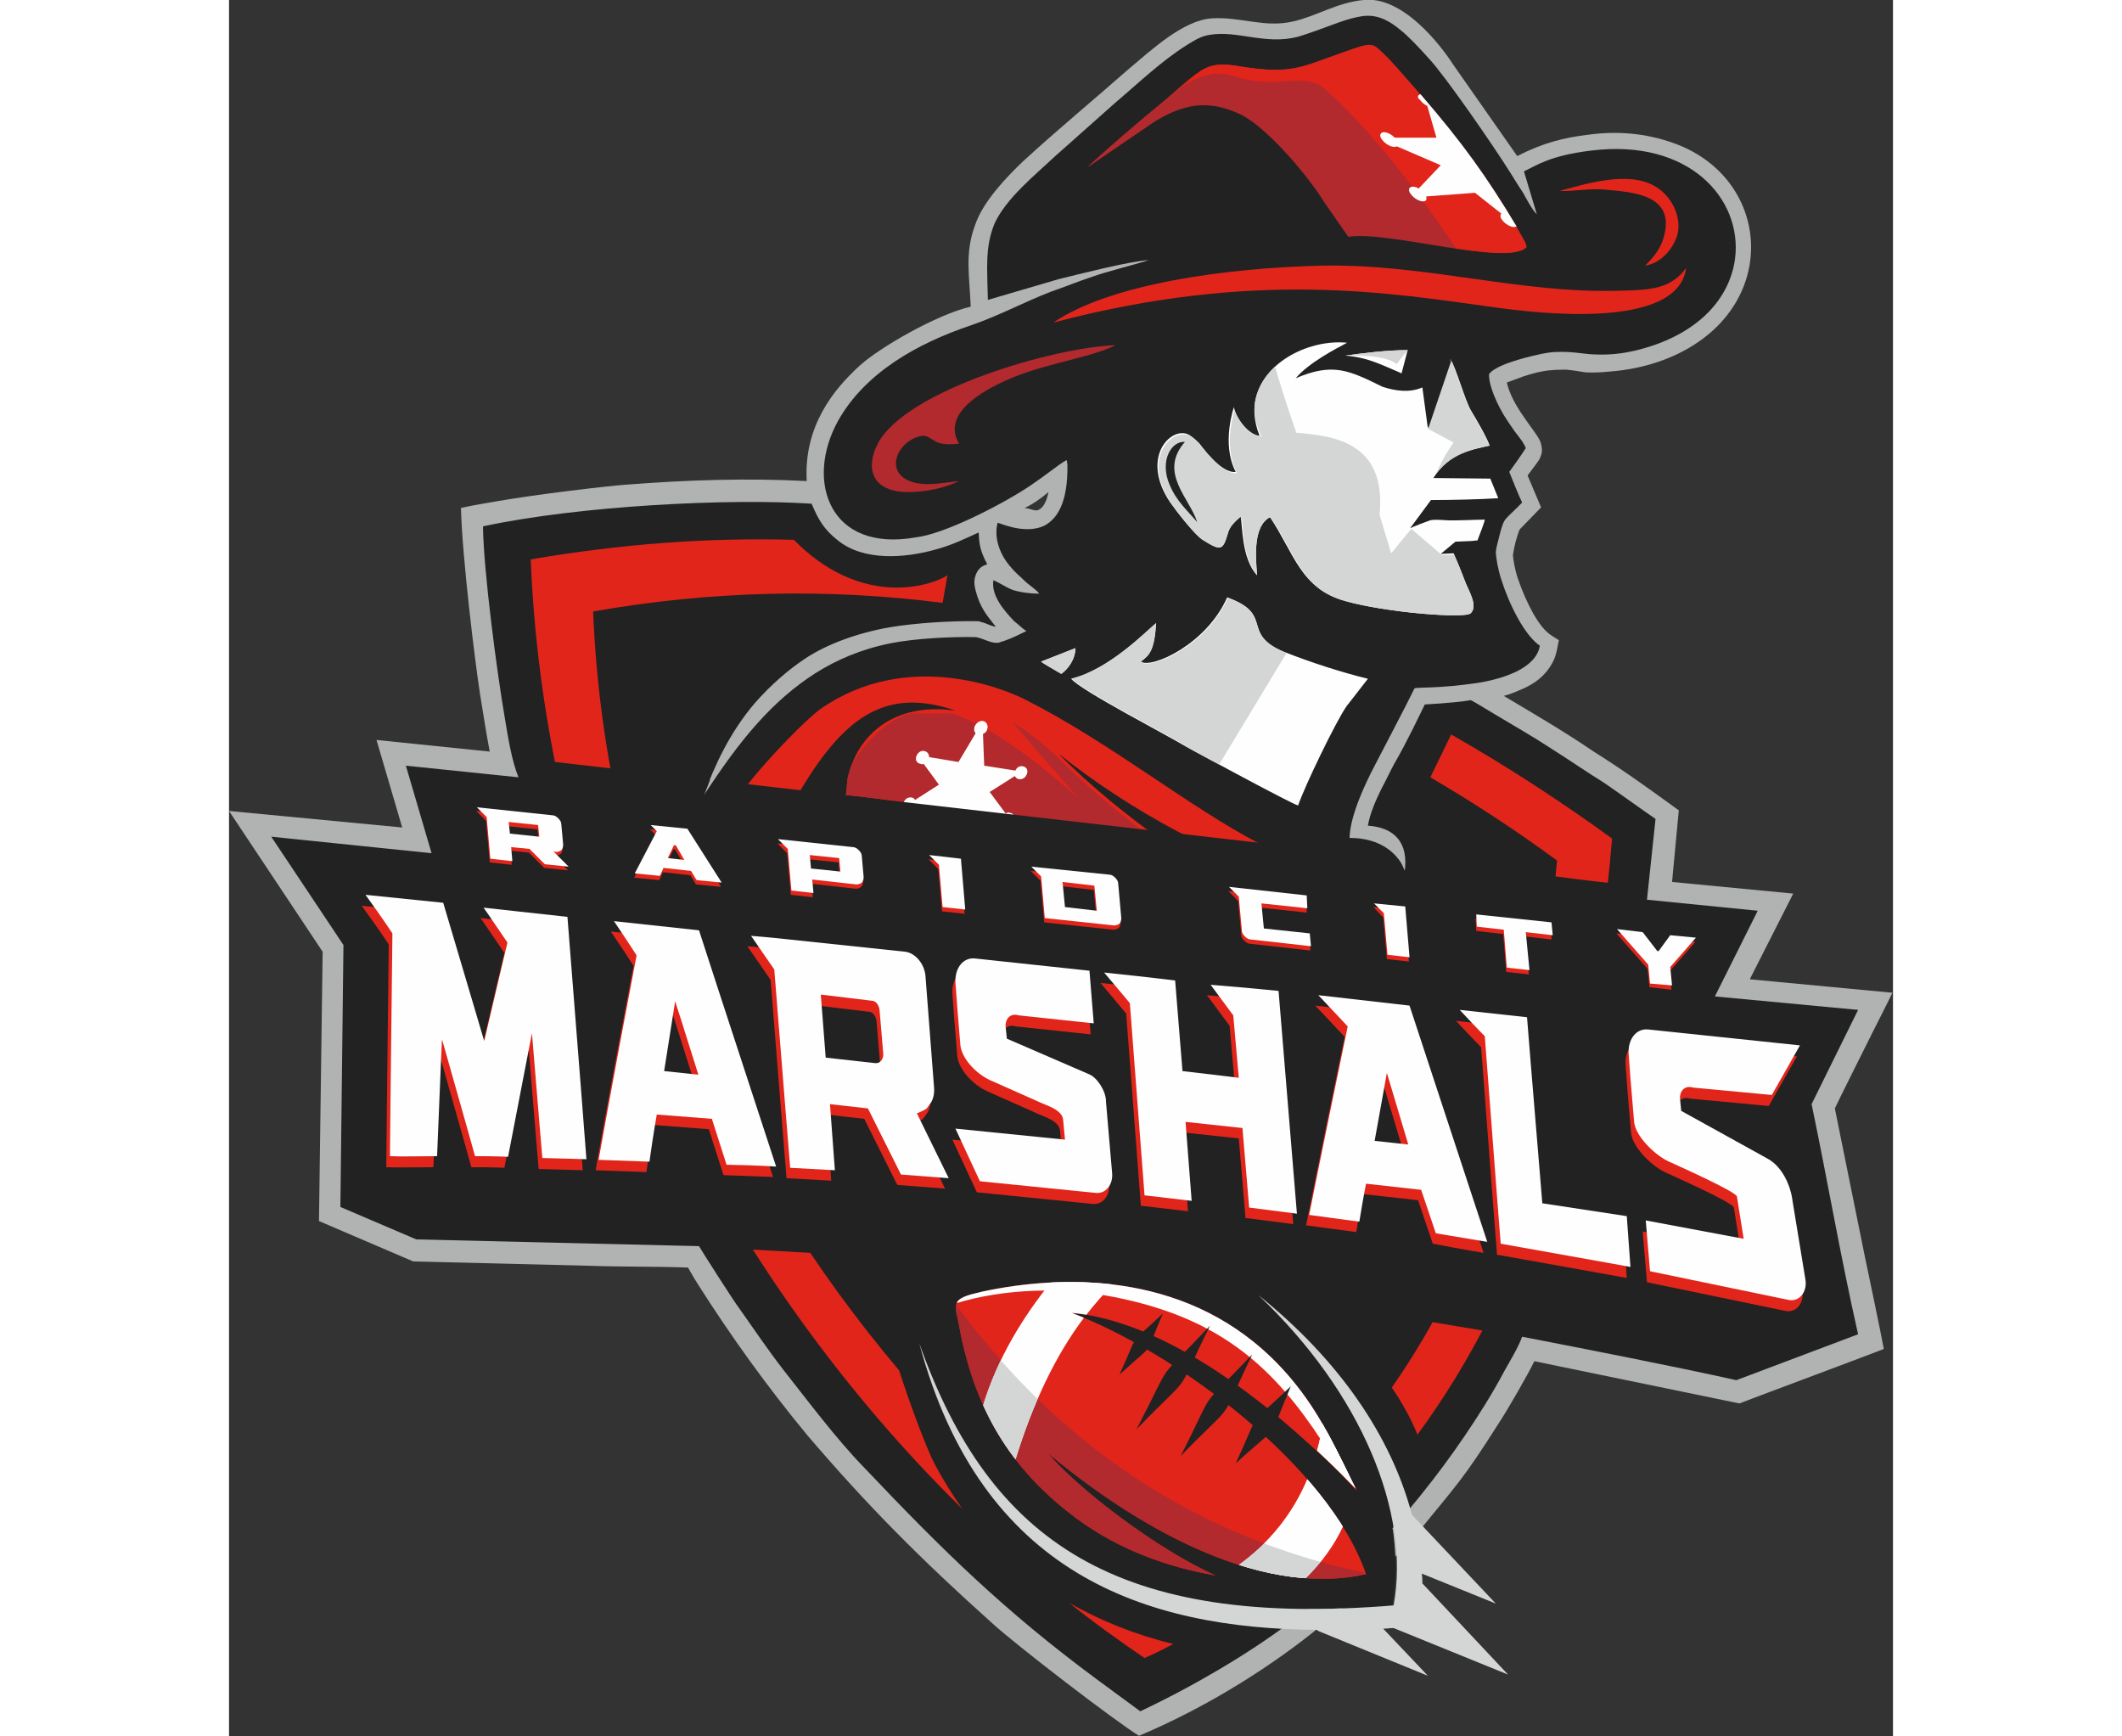 <?xml version="1.0" encoding="utf-8"?>
<!-- Generator: Adobe Illustrator 27.1.0, SVG Export Plug-In . SVG Version: 6.00 Build 0)  -->
<svg xmlns="http://www.w3.org/2000/svg" xmlns:xlink="http://www.w3.org/1999/xlink" version="1.1" id="Layer_1" x="0px" y="0px" viewBox="0 0 271.9 283.7" enable-background="new 0 0 271.9 283.7" xml:space="preserve" preserveAspectRatio="xMidYMid meet" width="55" height="45">
<rect x="0" y="0" width="271.9" height="283.7" fill="#333333" stroke="none"/>
<g>
	<g>
		<path fill-rule="evenodd" clip-rule="evenodd" fill="#B0B3B2" d="M0,132.5l15.3,23l-0.6,44l15.4,6.6l28.5,0.7
			c5.4,0.2,11,0.1,16.4,0.3c0.3,0.5,0.9,1.6,1.6,2.7c5.6,8.8,11.3,16.7,17.9,24.7c9.9,11.6,18.7,20.4,30.2,30.7
			c3.8,3.5,20.2,16.1,24,18.4c12.1-5.1,22.4-12,29.3-17.6c1.5-1.2,2.8-2.4,4.3-3.6c2.3-1.8,10.5-10.3,11.8-11.8
			c6.3-7.8,7.4-8.6,13.4-18.1c1.4-2.1,4.9-8.2,5.8-10.1l33.5,6.9c2.3-0.9,22.7-8.5,23.6-8.9c-0.3-1.8-2.7-13.2-3.2-15.6l-4.8-23.7
			c0.1-0.3,5.2-10.5,6.1-12.3c0.9-1.8,2.7-5.3,3.3-6.6l-23.3-2.2l7.1-14l-19.8-1.9l1.1-11.7c-4.4-3.2-9.1-6.6-13.9-9.6
			c-5-3.4-9.5-6-14.7-9.1c0.4-0.1,1.4-0.4,2.5-0.9c2.5-1,4.4-2.4,5.6-4.8c0.5-1,0.7-2.4,0.9-3.4c-1.3-0.9-2.2-1-4.1-4.2
			c-1-1.8-1.9-3.8-2.6-5.9c-0.5-1.4-0.8-3.4-0.8-3.8c0.2-1.4,0.6-3,1.1-4.2l3.5-3.6l-2.2-5.2c0.4-0.6,1.3-1.7,1.9-2.6
			c0.2-0.4,0.3-0.7,0.4-1.1c0.1-0.5,0-1.1-0.2-1.8c-0.4-1-1.6-2.4-2.8-4.2c-1.2-1.7-2.3-3.7-2.7-5.5c0.5-0.2,1.6-0.6,2.7-1
			c1.2-0.4,2.4-0.7,3-0.8c1.4-0.3,3.2-0.3,4-0.3c1.2,0.1,2.2,0.3,2.9,0.4c0.5,0.1,2.6,0.1,4.3-0.1c2.7-0.2,5.9-0.8,9-2
			c19-7.4,17.9-29.4,1.4-35.3c-4.7-1.7-9.4-2-13.9-1.4c-4.1,0.5-7.4,1.3-11.7,3.5l-10.5-15C198,7.4,191.8-0.7,185.4,0
			c-4.3,0.4-7.6,2.6-11.5,3.5c-4.7,1.1-8.6-0.8-13.3-0.5c-4.7,0.3-9.9,5.2-13.5,8.2c-5.8,5.1-11.5,9.8-17.4,15.2
			c-2.6,2.5-6.5,6.5-7.8,10.4c-1.7,4.6-0.9,8.3-0.7,13.3c-5.6,1.3-14.9,6.7-18.1,9.6c-4.4,4-9.2,10-8.7,18.9
			c-9.7-0.5-19.5-0.2-29.7,0.6c-2.6,0.2-14.3,1.5-22.1,2.9c-1.8,0.3-3.4,0.6-4.7,0.9c0.2,8.1,2.3,25.1,3.1,30.3
			c0.5,3.1,1.1,6.9,1.6,9.5l-18.5-1.9l4.2,14.3L0,132.5L0,132.5z M133.9,80.4c-0.3,1.5-0.8,2.5-1.6,2.9c-0.6,0.3-1.2-0.2-2.3-0.3
			C131.3,82.4,132.6,81.5,133.9,80.4z"/>
		<path fill-rule="evenodd" clip-rule="evenodd" fill="#222222" d="M124,49l11.6-3.4c3.3-0.8,11.4-2.9,14.7-3.1
			c-2.5,0.8-7,1.9-9.2,2.7c-2.4,0.8-4.6,1.7-6.9,2.5c-4.4,1.7-8.4,3.9-13.1,5.5c-8.6,2.9-17.2,7.7-21.6,15.6
			c-5.4,9.8-1.4,21.5,12.7,19c4.5-0.5,13.4-5,18.2-8.1c3.6-2.4,5.9-4.4,6.5-4.5c0,0.2,0.1,0.6,0.1,0.7c0.1,6.3-1.7,8.9-3.8,10
			c-2.8,1.3-6.2,0-7.6-0.5c-0.7,2.6,0.5,5.4,2.1,7.2c0.8,1,1.5,1.5,2.2,2.2c0.8,0.8,2,1.5,2.5,2.2c-1.4,0-3-0.2-4.3-0.6
			c-1.1-0.4-2.2-1.2-3.2-1.6c-0.4,2.6,1.9,5.1,3.4,6.7c0.7,0.5,1.3,1.2,2,1.6c-0.8,0.4-2.4,1.2-3.6,1.6c-0.4,0.1-0.6,0.2-0.9,0.3
			c-1.2,0.2-2.3-0.6-3.7-0.9c-4-0.1-9.9,0.2-14,1c-4.9,1-8.8,2.7-12.3,4.9c-7,4.5-12.3,10.8-18.3,20.1c1.9-5.2,4.4-10.5,8.4-15.2
			c2.7-3.1,5.7-5.6,8.1-7.2c3.7-2.5,8.8-4.3,13.9-5.2c4.1-0.7,10.2-1.1,14.6-1c0.3,0.1,0.7,0.2,1,0.3c0.7,0.3,1.5,0.6,1.8,0.6l0,0
			c-0.9-1.2-2.2-2.5-3-4.9c-0.3-1-0.7-2.1-0.4-3.2c0.4-1.5,1.3-1.9,2-2.1c-1.2-2.3-1.3-3.2-1.4-5.2c-2,0.9-4.4,2.1-7.1,2.8
			c-5,1.4-11.7,1.9-15.9-1.5c-2.3-1.8-3.2-3.4-4.3-6c-13.3-0.9-37.9,0.3-53.7,3.7c0.1,7.4,2.3,24,3.6,31.5c0.5,3,1.1,6.8,2.2,9.5
			l-18.4-1.9l4.2,14.3l-26.2-2.7l11.8,17.7l-0.5,42.8l12.4,5.3l46.2,1.1c0.2,0.4,5.8,9.2,6.6,10.2c2.4,3.4,4.7,6.8,7.1,9.9
			c4.1,5.2,8.8,11.5,13.4,16.2c12.7,13.4,22.8,23.3,37.8,34.4c6.4,4.7,7.2,5.3,7.2,5.3c8.7-4.1,17.5-9.3,24.2-14.3
			c0.3-0.2,3.1-2.4,3.2-2.4c1.9,0.1,13.2-0.4,13.8-0.6c0.4-2.5,0.6-5.3,0.5-7.9c-0.1-1.5-0.2-2.9-0.4-4.3c0-0.1,0-0.2-0.1-0.4
			c0,0,0.6-0.6,0.7-0.7c5.3-6.1,10.1-12.5,14.5-19.6c1.1-1.8,2.1-3.5,3.1-5.4c0.9-1.6,2.3-3.9,2.9-5.6c9.8,1.9,24.7,4.8,35,7.1
			l19.9-7.5c-2.9-12.8-5-25.2-7.6-37.6l7.6-15.4l-23.4-2.2l7-14l-18.1-1.8l1.4-13.2c-1.9-1.3-6.2-4.4-8.4-5.9
			c-2.9-1.8-5.8-3.8-8.8-5.7c-2.9-1.9-5.9-3.6-8.9-5.4c-3.3-2-4-2.4-4.1-2.4c-1.1,0.2-3.9,0.5-7.5,0.7c-0.7,1.4-2.9,6.1-5,9.7
			c-0.6,1.1-1.3,2.6-2.1,4.1c-1,2-1.9,4.2-2.2,6c4.3,0.3,6.7,2.7,6,7.6c-0.3-1-0.8-1.9-1.3-2.5c-2-2.3-4.9-3.1-7.7-3.1
			c0.1-3.7,2.6-8.9,4-11.6c0.6-1.2,5.1-9.7,6.6-12.8c0.2-0.3,3.8,0.1,10.8-1c4-0.7,9.1-2.4,9.7-6c-2.5-1.7-5-6.7-6.3-10.8
			c-0.6-1.9-0.8-3.3-0.9-4.4c0-0.5,0.3-1.7,0.6-2.8c0.3-1.2,0.6-2.3,1.1-2.8c0.4-0.5,1.8-1.7,2.6-2.6c-0.5-1-1.7-4-2.1-5
			c0.1-0.1,2.3-3.2,2.7-3.9c-0.4-1-1.2-1.9-1.8-2.7c-0.6-0.9-1.2-1.7-1.8-2.7c-0.9-1.5-2.5-4.7-2.4-6.7c0.9-1.1,3.2-1.9,5.7-2.6
			c1.9-0.5,4-1,5.4-1c2.4-0.1,4.1,0.3,5.9,0.4c2.3,0.1,4.5,0,7.6-0.8c9.9-2.6,14.8-8.6,15.6-14.9c1.2-9.6-7.4-19.6-23.5-17.6
			c-6.7,0.8-8.9,2.4-11,3.4l2.1,7c-0.7-0.6-1.8-2.7-2.3-3.6c-0.7-1-1.4-2.2-2.1-3.3c-2.7-4.3-10.5-15.6-13.2-18.5
			c-1.8-2-3.4-3.7-4.8-4.8c-2.8-2.3-4.8-2.5-7-2c-2.5,0.5-5.4,1.9-9.6,3.2c-5.4,1.4-9.9-1.1-14.5-0.3c-1.3,0.2-2.3,0.8-3.6,1.6
			c-4.3,2.7-7.9,6.2-11.8,9.5l-9.9,8.8c-3.3,3.1-7.9,6.8-9.8,10.9C123.5,40.4,123.9,43.8,124,49z"/>
		<path fill-rule="evenodd" clip-rule="evenodd" fill="#E1251B" d="M226,137c-3.5,42-14.6,74-31.8,97.4c-1.1-2.7-2.5-5.2-4.2-7.7
			c14.7-20.9,23.9-49.2,27-86.1c-6.8-5-13.7-9.5-20.7-13.6c1.5-3.1,2.7-5.5,3.4-7C208.5,125,217.3,130.7,226,137L226,137z
			 M154.3,268.6c-1.5,0.8-3.1,1.6-4.7,2.3c-4.1-2.8-8.3-5.8-12.3-9C142.4,264.8,148.1,267.1,154.3,268.6L154.3,268.6z M119.8,246.5
			c-38-37.3-68-93-70.5-155.1c14.5-2.5,28.9-3.6,43-3.2c10.6,10.8,21.7,7.9,25.1,5.8l-0.8,4.5c-18.7-2.4-37.7-2-57.1,1.4
			c1.9,47.8,22.5,91.5,50,124c1.6,5,4.3,12.4,5.8,15.3C116.7,241.8,118.2,244.2,119.8,246.5z"/>
		<path fill-rule="evenodd" clip-rule="evenodd" fill="#FEFEFE" d="M164.2,66.5c0,0.1-2.1,6,0.3,10.6c-2.5,0.3-5.7-4.4-6-4.7
			c-0.4-0.4-0.8-0.8-1.4-1.2c-2.7-2-8.5,3.2-3.3,10.9c0.9,1.3,4,5.3,5.3,6.1c3,1.9,3.3,1.7,4.1-1c0.3-1.2,1.1-1.9,2.1-2.8
			c0.3,1.1,0.1,6.9,2.7,9.6c-0.3-3.3-0.6-8.1,2.1-9.5c3.9,5.8,5,11.7,12.3,13.7c6.7,1.9,19.6,2.9,20.5,2c1.3-1.3-0.5-3.9-1-5.4
			c-0.8-2.1-1.4-3.5-1.8-4.4l-2.1,0.1l2.4-2l2.4-0.1c0.4,0,0.8-0.1,1.2-0.1c0.3-0.8,1.1-2.8,1.2-3.4c-1.7,0-4.8,0.2-6.3,0.1
			c-1.4-0.1-2.1-0.1-2.6,0c-1.1,0.4-2.2,0.8-3.3,1.3l3.4-4.6c3.1,0,8-0.1,11-0.3l-1.3-3.2l-9.3-0.1c2.6-4.2,6.7-4.7,9.2-5.3
			c-0.6-1.6-2.2-4.3-3.1-5.8c-1-1.8-2.4-6.9-3.3-8.3L195.9,70l-0.9-6.7c-2.1,0.9-4.3,0.6-6.5-0.1c-5.5-2.7-8.1-4-14.2-1.4
			c2.1-2.5,6.5-4.8,8.4-5.8c-5.9-0.6-13.4,2.9-14.9,9c-0.4,1.6-0.4,3.7,0.6,6.2C166.6,71.1,164.5,68.3,164.2,66.5z"/>
		<g>
			<defs>
				<path id="SVGID_1_" d="M164.2,66.5c0,0.1-2.1,6,0.3,10.6c-2.5,0.3-5.7-4.4-6-4.7c-0.4-0.4-0.8-0.8-1.4-1.2
					c-2.7-2-8.5,3.2-3.3,10.9c0.9,1.3,4,5.3,5.3,6.1c3,1.9,3.3,1.7,4.1-1c0.3-1.2,1.1-1.9,2.1-2.8c0.3,1.1,0.1,6.9,2.7,9.6
					c-0.3-3.3-0.6-8.1,2.1-9.5c3.9,5.8,5,11.7,12.3,13.7c6.7,1.9,19.6,2.9,20.5,2c1.3-1.3-0.5-3.9-1-5.4c-0.8-2.1-1.4-3.5-1.8-4.4
					l-2.1,0.1l2.4-2l2.4-0.1c0.4,0,0.8-0.1,1.2-0.1c0.3-0.8,1.1-2.8,1.2-3.4c-1.7,0-4.8,0.2-6.3,0.1c-1.4-0.1-2.1-0.1-2.6,0
					c-1.1,0.4-2.2,0.8-3.3,1.3l3.4-4.6c3.1,0,8-0.1,11-0.3l-1.3-3.2l-9.3-0.1c2.6-4.2,6.7-4.7,9.2-5.3c-0.6-1.6-2.2-4.3-3.1-5.8
					c-1-1.8-2.4-6.9-3.3-8.3L195.9,70l-0.9-6.7c-2.1,0.9-4.3,0.6-6.5-0.1c-5.5-2.7-8.1-4-14.2-1.4c2.1-2.5,6.5-4.8,8.4-5.8
					c-5.9-0.6-13.4,2.9-14.9,9c-0.4,1.6-0.4,3.7,0.6,6.2C166.6,71.1,164.5,68.3,164.2,66.5z"/>
			</defs>
			<clipPath id="SVGID_00000088836324297663551780000016841106074261625249_">
				<use xlink:href="#SVGID_1_"  overflow="visible"/>
			</clipPath>
			<g clip-path="url(#SVGID_00000088836324297663551780000016841106074261625249_)">
				<path fill-rule="evenodd" clip-rule="evenodd" fill="#D4D6D5" d="M196.9,78.2L196.9,78.2L196.9,78.2L196.9,78.2L196.9,78.2z
					 M196.9,78.2c0.9-2.3,2-4.2,3.2-5.9c-2.8-1.5-4.3-2.3-4.3-2.3v0l3.8-11.2c0.9,1.5,2.3,6.6,3.3,8.3c0.9,1.6,2.5,4.3,3.1,5.8
					C203.6,73.5,199.6,74,196.9,78.2z"/>
				<path fill-rule="evenodd" clip-rule="evenodd" fill="#D4D6D5" d="M167.8,64.9c0.5-2,1.6-3.7,3.1-5.1c0.7,2.5,2.1,6.9,3.5,10.9
					c5.9,0.5,14.8,1.4,13.6,13.4l1.9,6.3c2.2-2.7,3.3-4,3.3-4l5,4.3l2.1-0.1c0.4,0.9,1,2.3,1.8,4.4c0.5,1.5,2.4,4.1,1,5.4
					c-1,0.9-13.8-0.1-20.5-2c-7.3-2.1-8.4-8-12.3-13.7c-2.7,1.4-2.4,6.2-2.1,9.5c-2.6-2.7-2.5-8.5-2.7-9.6c-1.1,0.9-1.8,1.6-2.1,2.8
					c-0.8,2.8-1.1,2.9-4.1,1c-1.3-0.8-4.4-4.8-5.3-6.1c-5.2-7.7,0.5-12.9,3.3-10.9c0.6,0.4,1,0.8,1.4,1.2c0.3,0.3,3.5,5,6,4.7
					c-2.4-4.7-0.3-10.6-0.3-10.6c0.4,1.7,2.4,4.6,4.3,4.6C167.4,68.6,167.4,66.5,167.8,64.9z"/>
			</g>
		</g>
		<path fill-rule="evenodd" clip-rule="evenodd" fill="#FEFEFE" d="M151.5,101.8c-1.4,1.1-7.6,7.6-13.9,9.1
			c1.7,2,15.5,9.1,18.8,11.1c0.9,0.5,17.5,9.5,18.3,9.6c1-3,6.1-13.6,7.9-16.2l3.5-4.5c-4.5-1.1-9.4-2.7-13.7-4.4
			c-7.2-3-1.5-6.1-9.3-8.9c-3.3,7.6-12.3,11.7-14.1,10.5C150.4,107,151.2,106.4,151.5,101.8L151.5,101.8z M132.7,108.1l5.6-2.2
			c0,1.9-1.3,3.5-2.3,4.2C135.7,109.9,133,108.4,132.7,108.1z"/>
		<g>
			<defs>
				<path id="SVGID_00000064333859647851011410000000703646495561368732_" d="M151.5,101.8c-1.4,1.1-7.6,7.6-13.9,9.1
					c1.7,2,15.5,9.1,18.8,11.1c0.9,0.5,17.5,9.5,18.3,9.6c1-3,6.1-13.6,7.9-16.2l3.5-4.5c-4.5-1.1-9.4-2.7-13.7-4.4
					c-7.2-3-1.5-6.1-9.3-8.9c-3.3,7.6-12.3,11.7-14.1,10.5C150.4,107,151.2,106.4,151.5,101.8L151.5,101.8z M132.7,108.1l5.6-2.2
					c0,1.9-1.3,3.5-2.3,4.2C135.7,109.9,133,108.4,132.7,108.1z"/>
			</defs>
			<clipPath id="SVGID_00000107552469367524142390000012697154997109585328_">
				<use xlink:href="#SVGID_00000064333859647851011410000000703646495561368732_"  overflow="visible"/>
			</clipPath>
			<g clip-path="url(#SVGID_00000107552469367524142390000012697154997109585328_)">
				<path fill-rule="evenodd" clip-rule="evenodd" fill="#D4D6D5" d="M132.7,108.1l5.6-2.2c0,1.9-1.3,3.5-2.3,4.2
					C135.7,109.9,133,108.4,132.7,108.1L132.7,108.1z M161.8,124.9l11-18.2l-0.3-0.1c-7.2-3-1.5-6.1-9.3-8.9
					c-3.3,7.6-12.3,11.7-14.1,10.5c1.3-1.3,2.1-1.9,2.4-6.5c-1.4,1.1-7.6,7.6-13.9,9.1c1.7,2,15.5,9.1,18.8,11.1
					C156.7,122.2,158.9,123.4,161.8,124.9z"/>
			</g>
		</g>
		<path fill-rule="evenodd" clip-rule="evenodd" fill="#E1251B" d="M179.9,157.9c2.9-2.1,5.8-5.7,7-9.6c-9.7,1.6-25.7-4.9-34.2-10.8
			c-5.4-3.8-11.9-9-17.2-14.4c6,4.8,12.8,9.2,19.6,12.8c6.9,3.7,27,12.7,32.3,6.8c-7.6,0.1-8.5-0.8-14.9-2.9c-1.4-0.5-2.8-1.3-4.2-2
			c-11.5-6-24.5-16.6-38.2-23.5c-3.7-1.9-19.4-8.2-33.4,1.5c-2.4,1.7-8.4,7.9-11.9,12.3c-1.1,1.4-2,2.7-2.4,3.5
			c5-1.8,5.7-1.8,11-2.5c7.5-12.6,14.4-16.7,25.3-13c-10-1.4-16,3.9-17.6,11c-0.1,0.4-0.2,2.4-0.3,2.8c7.1,0.7,13.1,1.8,18.9,3.5
			c17.5,5,32,14.9,49.8,22.8C173.8,158.1,178,159.3,179.9,157.9z"/>
		<g>
			<defs>
				<path id="SVGID_00000109019810798204001390000008155306668195137448_" d="M179.9,157.9c2.9-2.1,5.8-5.7,7-9.6
					c-9.7,1.6-25.7-4.9-34.2-10.8c-5.4-3.8-11.9-9-17.2-14.4c6,4.8,12.8,9.2,19.6,12.8c6.9,3.7,27,12.7,32.3,6.8
					c-7.6,0.1-8.5-0.8-14.9-2.9c-1.4-0.5-2.8-1.3-4.2-2c-11.5-6-24.5-16.6-38.2-23.5c-3.7-1.9-19.4-8.2-33.4,1.5
					c-2.4,1.7-8.4,7.9-11.9,12.3c-1.1,1.4-2,2.7-2.4,3.5c5-1.8,5.7-1.8,11-2.5c7.5-12.6,14.4-16.7,25.3-13c-10-1.4-16,3.9-17.6,11
					c-0.1,0.4-0.2,2.4-0.3,2.8c7.1,0.7,13.1,1.8,18.9,3.5c17.5,5,32,14.9,49.8,22.8C173.8,158.1,178,159.3,179.9,157.9z"/>
			</defs>
			<clipPath id="SVGID_00000134963238304681161060000004905360415072265872_">
				<use xlink:href="#SVGID_00000109019810798204001390000008155306668195137448_"  overflow="visible"/>
			</clipPath>
			<g clip-path="url(#SVGID_00000134963238304681161060000004905360415072265872_)">
				<path fill-rule="evenodd" clip-rule="evenodd" fill="#B2292E" d="M186.9,148.3c-1.2,3.9-4.1,7.5-7,9.6c-2,1.4-6.1,0.2-10.5-1.7
					c-17.8-7.9-32.2-17.8-49.8-22.8c-5.9-1.7-11.9-2.8-18.9-3.5l0,0l0,0l0,0l0,0l0,0l0,0l0,0l0,0c0.1-0.5,0.2-2.2,0.3-2.7l0-0.1
					l0-0.2l0-0.1l0.1-0.2l0-0.1l0.1-0.2l0-0.1l0.1-0.2l0-0.1l0.1-0.2l0-0.1l0.1-0.2l0-0.1l0.1-0.2l0.1-0.1l0.1-0.2l0.1-0.1l0.1-0.2
					l0.1-0.1l0.1-0.2l0.1-0.1l0.1-0.2l0.1-0.1l0.1-0.2l0.1-0.1l0.1-0.2l0.1-0.1c0-0.1,0.1-0.1,0.1-0.2l0.1-0.1l0.1-0.2l0.1-0.1
					l0.1-0.2l0.1-0.1l0.1-0.1l0.1-0.1l0.1-0.1l0.1-0.1l0.1-0.1l0.1-0.1l0.1-0.2l0.1-0.1l0.1-0.1l0.1-0.1l0.1-0.1l0.1-0.1l0.1-0.1
					l0.1-0.1l0.1-0.1l0.1-0.1l0.1-0.1l0.1-0.1l0.1-0.1l0.1-0.1l0.1-0.1l0.1-0.1l0.1-0.1l0.1-0.1l0.1-0.1l0.1-0.1l0.1-0.1l0.1-0.1
					l0.2-0.1l0.1-0.1l0.2-0.1l0.1-0.1l0.1-0.1l0.1-0.1l0.1-0.1l0.1-0.1l0.2-0.1l0.1-0.1l0.2-0.1l0.1-0.1l0.2-0.1l0.1-0.1l0.2-0.1
					l0.1-0.1l0.2-0.1l0.2-0.1l0.1-0.1l0.2-0.1l0.2-0.1l0.1,0c0.1,0,0.1-0.1,0.2-0.1l0.2-0.1l0.2-0.1l0.2-0.1l0.2-0.1l0.2,0
					c0.1,0,0.1,0,0.2-0.1l0.2,0l0.2-0.1l0.2,0l0.2,0l0.2,0l0.2,0c0.1,0,0.2,0,0.2,0l0.2,0l0.2,0l0.2,0l0.2,0c0.1,0,0.2,0,0.2,0l0,0
					c0.1,0,0.2,0,0.4,0l0,0c0.1,0,0.1,0,0.2,0l0.2,0l0.2,0c0.1,0,0.1,0,0.2,0c0.1,0,0.2,0,0.3,0l0.1,0c0.1,0,0.2,0,0.3,0l0.1,0l0,0
					c0.1,0,0.3,0,0.4,0h0l0.1,0l0.3,0c0.1,0,0.3,0,0.4,0l0,0c0.1,0,0.3,0,0.4,0l0,0c0.1,0,0.3,0,0.4,0l0,0c0.1,0,0.3,0,0.4,0l0,0
					c0.2,0,0.3,0,0.5,0.1l0,0c0.2,0,0.3,0,0.5,0.1c-1.2-0.4-2.3-0.7-3.3-0.9c7.2,1.3,15.1,7.3,23.3,14.4
					c-7.3-8.3-10.8-12.4-10.8-12.4c3.1,2,5.5,4,7.6,5.9l-0.1,0c5.4,5.4,11.8,10.6,17.2,14.4C161.2,143.4,177.2,150,186.9,148.3z"/>
				<path fill-rule="evenodd" clip-rule="evenodd" fill="#FEFEFE" d="M123.2,117.8L123.2,117.8L123.2,117.8c0.6,0.1,0.9,0.8,0.7,1.3
					c-0.1,0.5-0.4,0.7-0.7,0.8l0.2,5.2l5.1,0.8c0.2-0.5,0.7-0.8,1.2-0.7c0.6,0.1,0.9,0.6,0.7,1.2c-0.2,0.6-0.7,1-1.3,0.9
					c-0.3,0-0.5-0.2-0.7-0.5l-4.1,2.6l2.6,3.5c0.2-0.1,0.4-0.2,0.7-0.1c0.6,0.1,0.9,0.6,0.7,1.2c-0.2,0.6-0.7,1-1.3,0.9
					c-0.5-0.1-0.8-0.5-0.8-0.9l-5.1-0.8l-2.8,4.5c0.3,0.2,0.4,0.5,0.3,1c-0.1,0.5-0.7,1-1.3,0.9c-0.6-0.1-0.8-0.7-0.7-1.2
					s0.4-0.7,0.7-0.8l-0.3-5l-4.9-0.8c-0.2,0.4-0.7,0.7-1.2,0.6c-0.6-0.1-0.9-0.6-0.7-1.2c0.2-0.6,0.7-1,1.3-0.9
					c0.3,0,0.5,0.2,0.6,0.4l3.9-2.5l-2.5-3.4c-0.2,0.1-0.3,0.1-0.5,0c-0.6-0.1-0.9-0.6-0.7-1.2c0.2-0.6,0.7-1,1.3-0.9
					c0.5,0.1,0.8,0.5,0.8,1l4.8,0.8l2.8-4.7c-0.2-0.2-0.3-0.5-0.2-1C122,118.2,122.6,117.7,123.2,117.8L123.2,117.8z"/>
			</g>
		</g>
		<path fill-rule="evenodd" clip-rule="evenodd" fill="#E1251B" d="M134.7,52.7c33-8.7,55.2-4.8,72-2.5c6.5,0.9,30,3.9,31.4-6.4
			c-2.5,3.3-5.4,3.6-11,3.7c-16.1,0.5-31.4-4.4-48.5-4.1C162.6,43.8,144,46.4,134.7,52.7z"/>
		<path fill-rule="evenodd" clip-rule="evenodd" fill="#B2292E" d="M119.3,78.6c-2.2,0.2-4.8,0.8-7.1,0.3c-5.6-1.3-3-7.1,1.1-7.7
			c0.9-0.1,1.7,0.8,2.5,1.1c1.1,0.4,2.3,0.3,3.5,0.2c-2.3-3.9,1.3-7.2,6.3-9.7c6.7-3.4,14.3-4,19.3-6.4c-9.9,0.3-34.3,7.3-38.9,16.1
			c-2.1,4.1-0.9,7.9,5,7.9C114,80.4,117,79.7,119.3,78.6z"/>
		<path fill-rule="evenodd" clip-rule="evenodd" fill="#E1251B" d="M217.4,31.2c2.5,0.1,4.9-0.5,7.7-0.2c4.2,0.4,10.9,0.8,9.5,7.1
			c-0.5,2.5-2,4.1-3.2,5.3c2.5-0.4,4.4-2.5,5.2-4.8c0.8-2.6-0.4-5.6-2.5-7.4C229.8,27.5,222.2,29.9,217.4,31.2z"/>
		<path fill-rule="evenodd" clip-rule="evenodd" fill="#222222" d="M158.2,85.3c-1.2-3.9-6.4-8.1-2-13.1c-2.2-0.2-4.2,3.1-2.5,7
			C154.8,81.9,156.7,83.5,158.2,85.3z"/>
		<path fill-rule="evenodd" clip-rule="evenodd" fill="#FEFEFE" d="M182.4,58.1c3.8,0.3,6.1,1.6,9.2,2.9l1-3.8
			C189.2,57.2,185.3,57.7,182.4,58.1z"/>
		<g>
			<defs>
				<path id="SVGID_00000171683087248652680780000008789073004942481584_" d="M182.4,58.1c3.8,0.3,6.1,1.6,9.2,2.9l1-3.8
					C189.2,57.2,185.3,57.7,182.4,58.1z"/>
			</defs>
			<clipPath id="SVGID_00000144299625781737011540000006748429961973994640_">
				<use xlink:href="#SVGID_00000171683087248652680780000008789073004942481584_"  overflow="visible"/>
			</clipPath>
			<g clip-path="url(#SVGID_00000144299625781737011540000006748429961973994640_)">
				<path fill-rule="evenodd" clip-rule="evenodd" fill="#D4D6D5" d="M182.4,58.1c4.2-0.1,7,0.3,8.4,1.4c0.5-0.7,1.1-1.5,1.9-2.3
					C189.2,57.2,185.3,57.7,182.4,58.1z"/>
			</g>
		</g>
		<path fill-rule="evenodd" clip-rule="evenodd" fill="#B2292E" d="M212,40.4c0-0.3-0.1-0.6-0.2-0.8l0,0
			c-6.3-11.4-12.6-19.2-21.2-28.8l-1.2-1.3c-2.7-2.6-2.1-2.8-7.2-1c-7.4,2.6-8.6,3.7-17.3,2.3c-4.1-0.7-5.4,0.1-7.9,2.1
			c-2,1.6-3.7,3.2-5.7,4.8c-2.1,1.7-9.7,8.2-11.1,9.7l11-7.5c4.6-2.8,8.6-3.8,14.1-1.2c4.3,2.1,11.1,10.1,13.7,14.4l3.9,5.6
			C189.1,37.6,208.9,43.6,212,40.4z"/>
		<g>
			<defs>
				<path id="SVGID_00000176014551354155387570000001082819390305204917_" d="M212,40.4c0-0.3-0.1-0.6-0.2-0.8l0,0
					c-6.3-11.4-12.6-19.2-21.2-28.8l-1.2-1.3c-2.7-2.6-2.1-2.8-7.2-1c-7.4,2.6-8.6,3.7-17.3,2.3c-4.1-0.7-5.4,0.1-7.9,2.1
					c-2,1.6-3.7,3.2-5.7,4.8c-2.1,1.7-9.7,8.2-11.1,9.7l11-7.5c4.6-2.8,8.6-3.8,14.1-1.2c4.3,2.1,11.1,10.1,13.7,14.4l3.9,5.6
					C189.1,37.6,208.9,43.6,212,40.4z"/>
			</defs>
			<clipPath id="SVGID_00000137837677891205022850000001801049843087846808_">
				<use xlink:href="#SVGID_00000176014551354155387570000001082819390305204917_"  overflow="visible"/>
			</clipPath>
			<g clip-path="url(#SVGID_00000137837677891205022850000001801049843087846808_)">
				<path fill-rule="evenodd" clip-rule="evenodd" fill="#E1251B" d="M211.8,39.6c0.1,0.2,0.2,0.5,0.2,0.8c-1.4,1.4-6.2,1-11.5,0.2
					c-9.2-13.8-16.7-21.9-21.5-26.1c-3.3-2.9-8,0.3-14.9-2.1c-2.9-1-6.2,0-9.9,2.9c0.9-0.8,1.9-1.6,2.8-2.4c2.5-2.1,3.8-2.8,7.9-2.1
					c8.7,1.4,9.9,0.3,17.3-2.3c5.1-1.8,4.5-1.5,7.2,1l1.2,1.3C199.1,20.4,205.5,28.1,211.8,39.6L211.8,39.6z"/>
			</g>
		</g>
		<path fill-rule="evenodd" clip-rule="evenodd" fill="#FEFEFE" d="M194.7,15.4c6.9,8,10.7,13.3,15.7,21.6c-0.1,0-0.3,0.1-0.4,0.1
			c-0.6,0-1.5-0.5-2-1.2c-0.3-0.4-0.3-0.8-0.1-1l-4.3-3.4l-8,0.6c0.2,0.5,0,0.8-0.5,0.8c-0.6,0-1.5-0.5-2-1.2
			c-0.5-0.6-0.3-1.2,0.3-1.2c0.3,0,0.7,0.1,1,0.3l3.6-3.8l-7.2-3.1c-0.1,0.1-0.2,0.1-0.4,0.1c-0.6,0-1.5-0.5-2-1.2
			c-0.5-0.6-0.3-1.2,0.3-1.2c0.6,0,1.3,0.4,1.8,0.9l6.8,0l-1.5-5.2c-0.5-0.2-0.9-0.6-1.2-1C194.1,16,194.2,15.5,194.7,15.4z"/>
		<path fill-rule="evenodd" clip-rule="evenodd" fill="#222222" d="M194.9,61.8c1.4-0.4,4.9-3.1,4.9-3.1l-3.8,11.2L194.9,61.8z"/>
		<path fill-rule="evenodd" clip-rule="evenodd" fill="#222222" d="M228.6,144.6c-3.7-0.4-7.3-0.8-11-1.3l-25.2-2.9
			c0.1,0.5,0,1.3-0.1,2.3c-0.3-0.7-0.7-1.8-1.3-2.4L79.3,127.5c-0.5,0.8-1.1,1.6-1.7,2.5c0.4-1,0.7-1.8,1-2.6l-27.9-3.2
			c-1.4-0.2,17.2,59.5,30.2,78.3c0.4,0.5,0.7,1,1.1,1.5c0,0,1.5,0.1,2.3,0.1c4.9,0.3,9.9,0.5,14.8,0.9c37.6,2.5,73.7,6.9,105.2,12.3
			c1.6,0.3,4.7,0.8,4.7,0.8C227.5,189.5,228.6,144.6,228.6,144.6z"/>
		<g>
			<g>
				<g>
					<g>
						<polygon fill-rule="evenodd" clip-rule="evenodd" fill="#E1251B" points="235.4,153.5 239.6,153.9 235.4,158.7 235.7,161.7 
							232.1,161.3 231.8,158.3 226.7,152.5 230.9,153 233.3,156.1 233.5,156.1 						"/>
						<polygon fill-rule="evenodd" clip-rule="evenodd" fill="#E1251B" points="203.7,150.1 216,151.4 216.1,153.5 211.8,153 
							212.4,159.2 208.7,158.8 208.2,152.6 203.8,152.1 						"/>
						<polygon fill-rule="evenodd" clip-rule="evenodd" fill="#E1251B" points="187,148.2 192.1,148.8 192.8,157.1 189.2,156.7 
							188.6,149.9 						"/>
						<path fill-rule="evenodd" clip-rule="evenodd" fill="#E1251B" d="M176.1,149.1l-7.5-0.8l0.4,4.1l7.5,0.8l0.2,2.1l-9.8-1.1
							c-0.4,0-0.7-0.2-1-0.5c-0.3-0.3-0.5-0.6-0.5-1l-0.5-5.5l-1.6-1.6l12.7,1.4L176.1,149.1z"/>
					</g>
					<g>
						<path fill-rule="evenodd" clip-rule="evenodd" fill="#E1251B" d="M141.7,149.5l-0.4-4.1l-5.2-0.6l0.4,4.1L141.7,149.5
							L141.7,149.5z M143.7,143.6c0.4,0,0.7,0.2,1,0.5c0.3,0.3,0.5,0.6,0.5,1l0.5,5.6c0,0.4-0.1,0.7-0.3,0.9
							c-0.2,0.2-0.6,0.3-0.9,0.3l-11.3-1.2l-0.6-6.8l-1.6-1.6L143.7,143.6z"/>
						<polygon fill-rule="evenodd" clip-rule="evenodd" fill="#E1251B" points="114.3,140.4 119.5,141 120.2,149.3 116.5,148.9 
							115.9,142 						"/>
						<path fill-rule="evenodd" clip-rule="evenodd" fill="#E1251B" d="M99.8,143.1l-0.2-2.2l-4.8-0.5l0.2,2.2L99.8,143.1
							L99.8,143.1z M101.8,139.1c0.4,0,0.7,0.2,1,0.5c0.3,0.3,0.5,0.6,0.5,1l0.3,3.4c0,0.4-0.1,0.7-0.3,0.9
							c-0.2,0.2-0.6,0.3-0.9,0.3l-7.2-0.8l0.2,2.2l-3.6-0.4l-0.6-6.8l-1.6-1.6L101.8,139.1z"/>
						<path fill-rule="evenodd" clip-rule="evenodd" fill="#E1251B" d="M71.6,140.9l2.7,0.3l-1.4-2.4l-0.3,0L71.6,140.9L71.6,140.9z
							 M74.8,136.1l5.6,8.8l-4.1-0.4l-0.9-1.5l-4.5-0.5l-0.6,1.3l-4.1-0.4l3.6-6.9l-1-1L74.8,136.1z"/>
						<path fill-rule="evenodd" clip-rule="evenodd" fill="#E1251B" d="M50.6,137.4l-0.2-1.9l-4.8-0.5l0.2,1.9L50.6,137.4
							L50.6,137.4z M52.9,139.7l2.5,2.5l-3.9-0.4l-2.5-2.5l-3-0.3l0.2,2.3l-3.6-0.4l-0.6-6.8l-1.6-1.6l12.3,1.3c0.4,0,0.7,0.2,1,0.5
							c0.3,0.3,0.5,0.6,0.5,1l0.3,3.3c0,0.4-0.1,0.7-0.3,0.9c-0.2,0.2-0.6,0.3-0.9,0.3L52.9,139.7z"/>
					</g>
				</g>
				<g>
					<g>
						<polygon fill-rule="evenodd" clip-rule="evenodd" fill="#FEFEFE" points="235.5,152.8 239.7,153.2 235.5,158 235.8,161 
							232.2,160.7 231.9,157.6 226.8,151.8 231,152.3 233.4,155.4 233.6,155.4 						"/>
						<polygon fill-rule="evenodd" clip-rule="evenodd" fill="#FEFEFE" points="203.8,149.4 216.1,150.7 216.3,152.8 211.9,152.3 
							212.5,158.5 208.8,158.1 208.3,151.9 203.9,151.4 						"/>
						<polygon fill-rule="evenodd" clip-rule="evenodd" fill="#FEFEFE" points="187.1,147.6 192.2,148.1 192.9,156.4 189.3,156 
							188.7,149.2 						"/>
						<path fill-rule="evenodd" clip-rule="evenodd" fill="#FEFEFE" d="M176.2,148.4l-7.5-0.8l0.4,4.1l7.5,0.8l0.2,2.1l-9.8-1.1
							c-0.4,0-0.7-0.2-1-0.5c-0.3-0.3-0.5-0.6-0.5-1l-0.5-5.5l-1.6-1.6l12.7,1.4L176.2,148.4z"/>
					</g>
					<g>
						<path fill-rule="evenodd" clip-rule="evenodd" fill="#FEFEFE" d="M141.8,148.8l-0.4-4.1l-5.2-0.6l0.4,4.1L141.8,148.8
							L141.8,148.8z M143.8,142.9c0.4,0,0.7,0.2,1,0.5c0.3,0.3,0.5,0.6,0.5,1l0.5,5.6c0,0.4-0.1,0.7-0.3,0.9
							c-0.2,0.2-0.6,0.3-0.9,0.3l-11.3-1.2l-0.6-6.8l-1.6-1.6L143.8,142.9z"/>
						<polygon fill-rule="evenodd" clip-rule="evenodd" fill="#FEFEFE" points="114.4,139.7 119.6,140.3 120.3,148.6 116.6,148.2 
							116,141.3 						"/>
						<path fill-rule="evenodd" clip-rule="evenodd" fill="#FEFEFE" d="M99.9,142.4l-0.2-2.2l-4.8-0.5l0.2,2.2L99.9,142.4
							L99.9,142.4z M101.9,138.4c0.4,0,0.7,0.2,1,0.5c0.3,0.3,0.5,0.6,0.5,1l0.3,3.4c0,0.4-0.1,0.7-0.3,0.9s-0.6,0.3-0.9,0.3
							l-7.2-0.8l0.2,2.2l-3.6-0.4l-0.6-6.8l-1.6-1.6L101.9,138.4z"/>
						<path fill-rule="evenodd" clip-rule="evenodd" fill="#FEFEFE" d="M71.7,140.2l2.7,0.3l-1.4-2.4l-0.3,0L71.7,140.2L71.7,140.2z
							 M74.9,135.4l5.6,8.8l-4.1-0.4l-0.9-1.5l-4.5-0.5l-0.6,1.3l-4.1-0.4l3.6-6.9l-1-1L74.9,135.4z"/>
						<path fill-rule="evenodd" clip-rule="evenodd" fill="#FEFEFE" d="M50.7,136.7l-0.2-1.9l-4.8-0.5l0.2,1.9L50.7,136.7
							L50.7,136.7z M53,139.1l2.5,2.5l-3.9-0.4l-2.5-2.5l-3-0.3l0.2,2.3l-3.6-0.4l-0.6-6.8l-1.6-1.6l12.3,1.3c0.4,0,0.7,0.2,1,0.5
							c0.3,0.3,0.5,0.6,0.5,1l0.3,3.3c0,0.4-0.1,0.7-0.3,0.9c-0.2,0.2-0.6,0.3-0.9,0.3L53,139.1z"/>
					</g>
				</g>
			</g>
			<g>
				<g>
					<path fill-rule="evenodd" clip-rule="evenodd" fill="#E1251B" d="M50.6,191c4.2,0.1,7.2,0.2,7.2,0.2s-1-13.2-3.1-39.6L41.1,150
						c0,0,1.4,2,3.9,5.7c0,0-1.3,5.4-3.8,16.1c0,0-2.2-7.5-6.7-22.6L21.7,148c2.9,4,4.4,6.3,4.4,6.3c-0.3,24.3-0.4,36.4-0.4,36.4
						c2,0.1,4.6,0,7.7,0c0.5-12.8,0.8-19.1,0.8-19.1c3.6,12.6,5.4,19.1,5.4,19.1c3.6,0,5.4,0.1,5.4,0.1c2.6-13.5,3.9-20.2,3.9-20.2
						C50,184,50.6,191,50.6,191z"/>
					<path fill-rule="evenodd" clip-rule="evenodd" fill="#E1251B" d="M88.9,192.3c-8.4-25.6-12.6-38.6-12.6-38.6l-13.9-1.5
						c2.3,3.4,3.7,5.6,3.7,5.6c-4.2,22-6.2,33.4-6.2,33.4l8.3,0.3c0.7-5,1.2-7.7,1.2-7.7l9,0.7l2.4,7.5
						C86.2,192.2,88.9,192.3,88.9,192.3L88.9,192.3z M70.6,176.8c0.5-3.2,1.1-7,1.8-11.4c1.5,4.6,2.7,8.6,3.8,12
						C76.2,177.4,74.3,177.2,70.6,176.8z"/>
					<path fill-rule="evenodd" clip-rule="evenodd" fill="#E1251B" d="M88.1,154.9l21.8,2.3c1.6,0.2,3.1,1.9,3.3,3.9l1.4,18.2
						c0.1,1-0.1,2-0.6,2.7c-0.2,0.3-0.4,0.5-0.6,0.8c-0.5,0.4-1.6,0.8-1.6,0.8l5.2,10.6l-7.8-0.6l-5.4-10.8l-6.2-0.7l0.8,10.8
						l-7.3-0.4l-0.9-11.1l-1.7-21.3l-3.8-5.5L88.1,154.9L88.1,154.9z M96.2,164.3l0.8,10.3l8.1,0.9c0.8,0.1,1.4-0.7,1.3-1.6
						l-0.6-7.1c-0.1-0.8-0.6-1.5-1.3-1.5L96.2,164.3z"/>
					<path fill-rule="evenodd" clip-rule="evenodd" fill="#E1251B" d="M140.1,160.4l-18.7-2c-1.9-0.2-3.3,1.5-3.2,3.9l0.3,4.1
						l0.5,6.1c0.2,2.2,2.5,4.7,4.9,5.8l8.1,3.6c1,0.5,3.7,1.2,3.8,2.9l0.3,3.2l-17.9-1.8l4,8.6l18.9,1.9c1.6,0.2,2.9-1.3,2.7-3.3
						l-0.4-4.6l-0.6-7l0,0l0-0.2c-0.1-1.7-1.5-3.8-2.8-4.3l-13.4-5.8l-0.1-1l0,0l-0.1-0.9c-0.1-1.2,0.6-2.1,1.7-2l0.5,0.1l12.2,1.3
						L140.1,160.4z"/>
					<path fill-rule="evenodd" clip-rule="evenodd" fill="#E1251B" d="M205,204.7L192.4,166l-14.9-1.7l4.8,5.1
						c-4.5,21.7-6.3,30.8-6.3,30.8l8.2,1.1c0.8-4.9,1.1-6.2,1.1-6.2l9,1l2.4,7.1C201.9,204.2,205,204.7,205,204.7L205,204.7z
						 M186.6,188.2l2-11.1l3.5,11.7L186.6,188.2z"/>
					<path fill-rule="evenodd" clip-rule="evenodd" fill="#E1251B" d="M256.2,172.6l-24.8-2.6c-1.9-0.2-3.3,1.5-3.2,3.9l0.3,4.1
						l0.6,7.1c0.2,2.2,3.1,5.2,5.5,6.4c1.3,0.6,11.2,5,11.3,5.8l1.1,6.9l-16-3l0.7,8.3l22.7,4.7c1.7,0.3,3-1.3,2.7-3.3l-2.1-12.8
						c-0.3-2.6-1.7-5.7-4.1-7l-14.1-7.8l-0.1-1l0,0l-0.1-0.9c-0.1-1.2,0.6-2.1,1.7-2l0.5,0.1l12.8,1.2L256.2,172.6z"/>
					<path fill-rule="evenodd" clip-rule="evenodd" fill="#E1251B" d="M214,198.4c-1.7-20.3-2.5-30.4-2.5-30.4s-3.7-0.4-11-1.2
						c2.7,2.9,4.1,4.3,4.1,4.3c1.7,22.6,2.6,33.9,2.6,33.9c14.1,2.5,21.2,3.8,21.2,3.8c-0.4-5.5-0.6-8.3-0.6-8.3
						C218.6,199.1,214,198.4,214,198.4z"/>
					<path fill-rule="evenodd" clip-rule="evenodd" fill="#E1251B" d="M170.9,163.6l3,36.4l-7.8-1l-1.1-13l-9.3-1l1,12.9L149,197
						l-2.4-31.4c0,0-1.4-1.7-4.2-5c7.7,0.8,11.6,1.3,11.6,1.3c0.8,9.9,1.2,14.8,1.2,14.8c6.1,0.7,9.2,1.1,9.2,1.1
						c-0.6-6.8-0.9-10.2-0.9-10.2c-2.5-3.4-3.7-5-3.7-5C167.2,163.3,170.9,163.6,170.9,163.6z"/>
				</g>
				<g>
					<path fill-rule="evenodd" clip-rule="evenodd" fill="#FEFEFE" d="M51.2,189.2c4.2,0.1,7.2,0.2,7.2,0.2s-1-13.2-3.1-39.6
						l-13.7-1.5c0,0,1.4,2,3.9,5.7c0,0-1.3,5.4-3.8,16.1c0,0-2.2-7.5-6.7-22.6l-12.7-1.3c2.9,4,4.4,6.3,4.4,6.3
						c-0.3,24.3-0.4,36.4-0.4,36.4c2,0.1,4.6,0,7.7,0c0.5-12.8,0.8-19.1,0.8-19.1c3.6,12.6,5.4,19.1,5.4,19.1c3.6,0,5.4,0.1,5.4,0.1
						c2.6-13.5,3.9-20.2,3.9-20.2C50.6,182.2,51.2,189.2,51.2,189.2z"/>
					<path fill-rule="evenodd" clip-rule="evenodd" fill="#FEFEFE" d="M89.4,190.6c-8.4-25.6-12.6-38.6-12.6-38.6l-13.9-1.5
						c2.3,3.4,3.7,5.6,3.7,5.6c-4.2,22-6.2,33.4-6.2,33.4l8.3,0.3c0.7-5,1.2-7.7,1.2-7.7l9,0.7l2.4,7.5
						C86.7,190.4,89.4,190.6,89.4,190.6L89.4,190.6z M71.1,175c0.5-3.2,1.1-7,1.8-11.4c1.5,4.6,2.7,8.6,3.8,12
						C76.8,175.6,74.9,175.4,71.1,175z"/>
					<path fill-rule="evenodd" clip-rule="evenodd" fill="#FEFEFE" d="M88.7,153.2l21.8,2.3c1.6,0.2,3.1,1.9,3.3,3.9l1.4,18.2
						c0.1,1-0.1,2-0.6,2.7c-0.2,0.3-0.4,0.5-0.6,0.8c-0.5,0.4-1.6,0.8-1.6,0.8l5.2,10.6l-7.8-0.6l-5.4-10.8l-6.2-0.7l0.8,10.8
						l-7.3-0.4l-0.9-11.1l-1.7-21.3l-3.8-5.5L88.7,153.2L88.7,153.2z M96.7,162.5l0.8,10.3l8.1,0.9c0.8,0.1,1.4-0.7,1.3-1.6
						l-0.6-7.1c-0.1-0.8-0.6-1.5-1.3-1.5L96.7,162.5z"/>
					<path fill-rule="evenodd" clip-rule="evenodd" fill="#FEFEFE" d="M140.6,158.6l-18.7-2c-1.9-0.2-3.3,1.5-3.2,3.9l0.3,4.1
						l0.5,6.1c0.2,2.2,2.5,4.7,4.9,5.8l8.1,3.6c1,0.5,3.7,1.2,3.8,2.9l0.3,3.2l-17.9-1.8l4,8.6l18.9,1.9c1.6,0.2,2.9-1.3,2.7-3.3
						l-0.4-4.6l-0.6-7l0,0l0-0.2c-0.1-1.7-1.5-3.8-2.8-4.3l-13.4-5.8l-0.1-1l0,0l-0.1-0.9c-0.1-1.2,0.6-2.1,1.7-2l0.5,0.1l12.2,1.3
						L140.6,158.6z"/>
					<path fill-rule="evenodd" clip-rule="evenodd" fill="#FEFEFE" d="M205.6,202.9l-12.7-38.6l-14.9-1.7l4.8,5.1
						c-4.5,21.7-6.3,30.8-6.3,30.8l8.2,1.1c0.8-4.9,1.1-6.2,1.1-6.2l9,1l2.4,7.1C202.5,202.4,205.6,202.9,205.6,202.9L205.6,202.9z
						 M187.2,186.4l2-11.1l3.5,11.7L187.2,186.4z"/>
					<path fill-rule="evenodd" clip-rule="evenodd" fill="#FEFEFE" d="M256.7,170.8l-24.8-2.6c-1.9-0.2-3.3,1.5-3.2,3.9l0.3,4.1
						l0.6,7.1c0.2,2.2,3.1,5.2,5.5,6.4c1.3,0.6,11.2,5,11.3,5.8l1.1,6.9l-16-3l0.7,8.3l22.7,4.7c1.7,0.3,3-1.3,2.7-3.3l-2.1-12.8
						c-0.3-2.6-1.7-5.7-4.1-7l-14.1-7.8l-0.1-1l0,0l-0.1-0.9c-0.1-1.2,0.6-2.1,1.7-2l0.5,0.1l12.8,1.2L256.7,170.8z"/>
					<path fill-rule="evenodd" clip-rule="evenodd" fill="#FEFEFE" d="M214.6,196.6c-1.7-20.3-2.5-30.4-2.5-30.4s-3.7-0.4-11-1.2
						c2.7,2.9,4.1,4.3,4.1,4.3c1.7,22.6,2.6,33.9,2.6,33.9c14.1,2.5,21.2,3.8,21.2,3.8c-0.4-5.5-0.6-8.3-0.6-8.3
						C219.2,197.3,214.6,196.6,214.6,196.6z"/>
					<path fill-rule="evenodd" clip-rule="evenodd" fill="#FEFEFE" d="M171.5,161.9l3,36.4l-7.8-1l-1.1-13l-9.3-1l1,12.9l-7.7-0.9
						l-2.4-31.4c0,0-1.4-1.7-4.2-5c7.7,0.8,11.6,1.3,11.6,1.3c0.8,9.9,1.2,14.8,1.2,14.8c6.1,0.7,9.2,1.1,9.2,1.1
						c-0.6-6.8-0.9-10.2-0.9-10.2c-2.5-3.4-3.7-5-3.7-5C167.7,161.5,171.5,161.9,171.5,161.9z"/>
				</g>
			</g>
		</g>
		<g>
			<defs>
				<path id="SVGID_00000000185342307770542790000015515618441366012057_" d="M119.3,216.6c2.7,14.9,9.5,24.3,19.2,31.5
					c7,5.2,15.1,8,22.7,9.3c-9.3-4.1-22.6-14.2-27.4-20c13.4,11.2,33.9,23.8,52,19.8c-6.1-17.7-31-36.2-48.1-42.7
					c14.2,1.3,29.2,12.7,38.2,20.9c5.2,4.6,8.4,8.2,8.4,8.2c-3.1-6.2-5.6-11.9-9.9-17.3c-13.8-17.4-33.9-18.1-47.4-16
					c-1.8,0.3-3.5,0.6-5,1C117.7,212.3,118.7,213.4,119.3,216.6z"/>
			</defs>
			<clipPath id="SVGID_00000180333982187962250660000003578396368482473653_">
				<use xlink:href="#SVGID_00000000185342307770542790000015515618441366012057_"  overflow="visible"/>
			</clipPath>
			
				<rect x="118.8" y="209.4" clip-path="url(#SVGID_00000180333982187962250660000003578396368482473653_)" fill-rule="evenodd" clip-rule="evenodd" fill="#E1251B" width="67.1" height="48.5"/>
		</g>
		<g>
			<defs>
				<path id="SVGID_00000083779870672864389440000016120892218598651324_" d="M119.3,216.6c2.7,14.9,9.5,24.3,19.2,31.5
					c7,5.2,15.1,8,22.7,9.3c-9.3-4.1-22.6-14.2-27.4-20c13.4,11.2,33.9,23.8,52,19.8c-6.1-17.7-31-36.2-48.1-42.7
					c14.2,1.3,29.2,12.7,38.2,20.9c5.2,4.6,8.4,8.2,8.4,8.2c-3.1-6.2-5.6-11.9-9.9-17.3c-13.8-17.4-33.9-18.1-47.4-16
					c-1.8,0.3-3.5,0.6-5,1C117.7,212.3,118.7,213.4,119.3,216.6z"/>
			</defs>
			<clipPath id="SVGID_00000122680061792734094340000014440073835631623304_">
				<use xlink:href="#SVGID_00000083779870672864389440000016120892218598651324_"  overflow="visible"/>
			</clipPath>
			<g clip-path="url(#SVGID_00000122680061792734094340000014440073835631623304_)">
				<path fill-rule="evenodd" clip-rule="evenodd" fill="#FEFEFE" d="M118.9,212.9c7.3-2.2,17.5-3,28-0.5
					c15.6,3.6,24,11.3,31.7,23.1c2.2,3.4,3.5,3.6,5.4,7.2c-2.9-5.9-5.3-11.3-9.5-16.5c-13.8-17.4-33.9-18.1-47.4-16
					c-1.8,0.3-3.5,0.6-5,1C120,211.7,119.2,212.2,118.9,212.9z"/>
				<path fill-rule="evenodd" clip-rule="evenodd" fill="#FEFEFE" d="M178.7,232.5c-0.2,1.6-0.5,3.1-0.9,4.5c3.2,3,5.5,5.4,6.3,6.2
					l0-0.2C182.3,239.4,180.6,235.9,178.7,232.5L178.7,232.5z M176.2,241.7c2.2,2.5,4.2,5.1,5.8,7.7c-1.4,3-3.5,5.9-6.1,8.5
					c-3.6-0.3-7.3-1-10.9-2.2C170.1,252,173.8,247.3,176.2,241.7z"/>
				<g>
					<defs>
						<path id="SVGID_00000123422999422424518540000004164736273878185145_" d="M178.7,232.5c-0.2,1.6-0.5,3.1-0.9,4.5
							c3.2,3,5.5,5.4,6.3,6.2l0-0.2C182.3,239.4,180.6,235.9,178.7,232.5L178.7,232.5z M176.2,241.7c2.2,2.5,4.2,5.1,5.8,7.7
							c-1.4,3-3.5,5.9-6.1,8.5c-3.6-0.3-7.3-1-10.9-2.2C170.1,252,173.8,247.3,176.2,241.7z"/>
					</defs>
					<clipPath id="SVGID_00000005958656738587771470000010053294556103247504_">
						<use xlink:href="#SVGID_00000123422999422424518540000004164736273878185145_"  overflow="visible"/>
					</clipPath>
					<g clip-path="url(#SVGID_00000005958656738587771470000010053294556103247504_)">
						<path fill-rule="evenodd" clip-rule="evenodd" fill="#D4D6D5" d="M185.7,257c-4.4,1.2-2.7,5.3-6.7,6
							c-37.6,7-62.1-12.3-61.8-51.9C134.8,235.8,157.6,251.1,185.7,257z"/>
					</g>
				</g>
				<path fill-rule="evenodd" clip-rule="evenodd" fill="#B2292E" d="M185.7,257L185.7,257c-0.5,0.1-0.9,0.3-1.2,0.5
					c-17.8,3.1-37.6-9.1-50.7-20.1c4.8,5.8,18.1,15.9,27.4,20c-7.6-1.3-15.6-4.1-22.7-9.3c-9.8-7.2-16.6-16.6-19.2-31.5
					c-0.3-1.5-0.7-2.6-0.5-3.4C136.1,236.7,158.4,251.2,185.7,257z"/>
				<path fill-rule="evenodd" clip-rule="evenodd" fill="#FEFEFE" d="M178.7,232.5c2,3.4,3.6,6.9,5.4,10.5l0,0.2
					c-0.8-0.9-3-3.2-6.3-6.2C178.2,235.6,178.5,234.1,178.7,232.5L178.7,232.5z M176.2,241.7c-2.3,5.6-6.1,10.3-11.2,14
					c3.6,1.2,7.3,1.9,10.9,2.2c2.6-2.6,4.7-5.4,6.1-8.5C180.4,246.8,178.4,244.2,176.2,241.7z"/>
				<g>
					<defs>
						<path id="SVGID_00000075142188277723586020000007311702378494947515_" d="M178.7,232.5c2,3.4,3.6,6.9,5.4,10.5l0,0.2
							c-0.8-0.9-3-3.2-6.3-6.2C178.2,235.6,178.5,234.1,178.7,232.5L178.7,232.5z M176.2,241.7c-2.3,5.6-6.1,10.3-11.2,14
							c3.6,1.2,7.3,1.9,10.9,2.2c2.6-2.6,4.7-5.4,6.1-8.5C180.4,246.8,178.4,244.2,176.2,241.7z"/>
					</defs>
					<clipPath id="SVGID_00000156569594331292732520000011624683507230214585_">
						<use xlink:href="#SVGID_00000075142188277723586020000007311702378494947515_"  overflow="visible"/>
					</clipPath>
					<g clip-path="url(#SVGID_00000156569594331292732520000011624683507230214585_)">
						<path fill-rule="evenodd" clip-rule="evenodd" fill="#D4D6D5" d="M185.7,257L185.7,257c-0.5,0.1-0.9,0.3-1.2,0.5
							c-17.8,3.1-37.6-9.1-50.7-20.1c4.8,5.8,18.1,15.9,27.4,20c-7.6-1.3-15.6-4.1-22.7-9.3c-9.8-7.2-16.6-16.6-19.2-31.5
							c-0.3-1.5-0.7-2.6-0.5-3.4C136.1,236.7,158.4,251.2,185.7,257z"/>
					</g>
				</g>
				<path fill-rule="evenodd" clip-rule="evenodd" fill="#FEFEFE" d="M134.3,209.5c3.3-0.2,6.7-0.1,10.2,0.3c-1.5,1.5-3,3.2-4.4,5
					c-0.8-0.1-1.6-0.2-2.4-0.3c0.7,0.2,1.3,0.5,2,0.8c-4.6,6.1-8.3,13.8-11.2,23.2c-2-2.6-3.8-5.5-5.3-8.8
					C125.6,221.8,129.8,215.1,134.3,209.5z"/>
				<g>
					<defs>
						<path id="SVGID_00000046318917591239485440000009685349823774706325_" d="M134.3,209.5c3.3-0.2,6.7-0.1,10.2,0.3
							c-1.5,1.5-3,3.2-4.4,5c-0.8-0.1-1.6-0.2-2.4-0.3c0.7,0.2,1.3,0.5,2,0.8c-4.6,6.1-8.3,13.8-11.2,23.2c-2-2.6-3.8-5.5-5.3-8.8
							C125.6,221.8,129.8,215.1,134.3,209.5z"/>
					</defs>
					<clipPath id="SVGID_00000039828375026069781420000000957439659366517385_">
						<use xlink:href="#SVGID_00000046318917591239485440000009685349823774706325_"  overflow="visible"/>
					</clipPath>
					<g clip-path="url(#SVGID_00000039828375026069781420000000957439659366517385_)">
						<path fill-rule="evenodd" clip-rule="evenodd" fill="#D4D6D5" d="M185.7,257L185.7,257c-0.5,0.1-0.9,0.3-1.2,0.5
							c-17.8,3.1-37.6-9.1-50.7-20.1c4.8,5.8,18.1,15.9,27.4,20c-7.6-1.3-15.6-4.1-22.7-9.3c-9.8-7.2-16.6-16.6-19.2-31.5
							c-0.3-1.5-0.7-2.6-0.5-3.4C136.1,236.7,158.4,251.2,185.7,257z"/>
					</g>
				</g>
			</g>
		</g>
		<path fill-rule="evenodd" clip-rule="evenodd" fill="#D4D6D5" d="M195,258.7c0-0.5,0-1-0.1-1.6l12.1,4.9l-13.7-14.5
			c-3.4-12.9-12-25.4-25.1-35.9c16.9,16,24.9,35.6,22.1,50.7c-44.9,3.7-65.9-10.1-77.5-42.8c10.1,37.7,36.9,46.6,65.1,46.8l-0.1,0.1
			l18.1,7.4l-7.3-7.7c0.6,0,1.1-0.1,1.7-0.1l18.7,7.6L195,258.7z"/>
		<g>
			<path fill-rule="evenodd" clip-rule="evenodd" fill="#222222" d="M173.5,226.5c-4.1,9.7-1.2,5.4-9,12.6
				C168.9,229.6,165.9,233.8,173.5,226.5z"/>
			<path fill-rule="evenodd" clip-rule="evenodd" fill="#222222" d="M167.2,221.3c-5.9,12.3-2.1,6.7-11.7,16.6
				C161.7,225.7,157.8,231.2,167.2,221.3z"/>
			<path fill-rule="evenodd" clip-rule="evenodd" fill="#222222" d="M160.3,216.6c-6.2,12.5-2.2,6.8-12,16.9
				C154.8,221,150.8,226.7,160.3,216.6z"/>
			<path fill-rule="evenodd" clip-rule="evenodd" fill="#222222" d="M152.6,214.6c-3.3,7.6-0.9,4.3-7.1,10
				C149,217,146.6,220.3,152.6,214.6z"/>
		</g>
	</g>
</g>
</svg>
